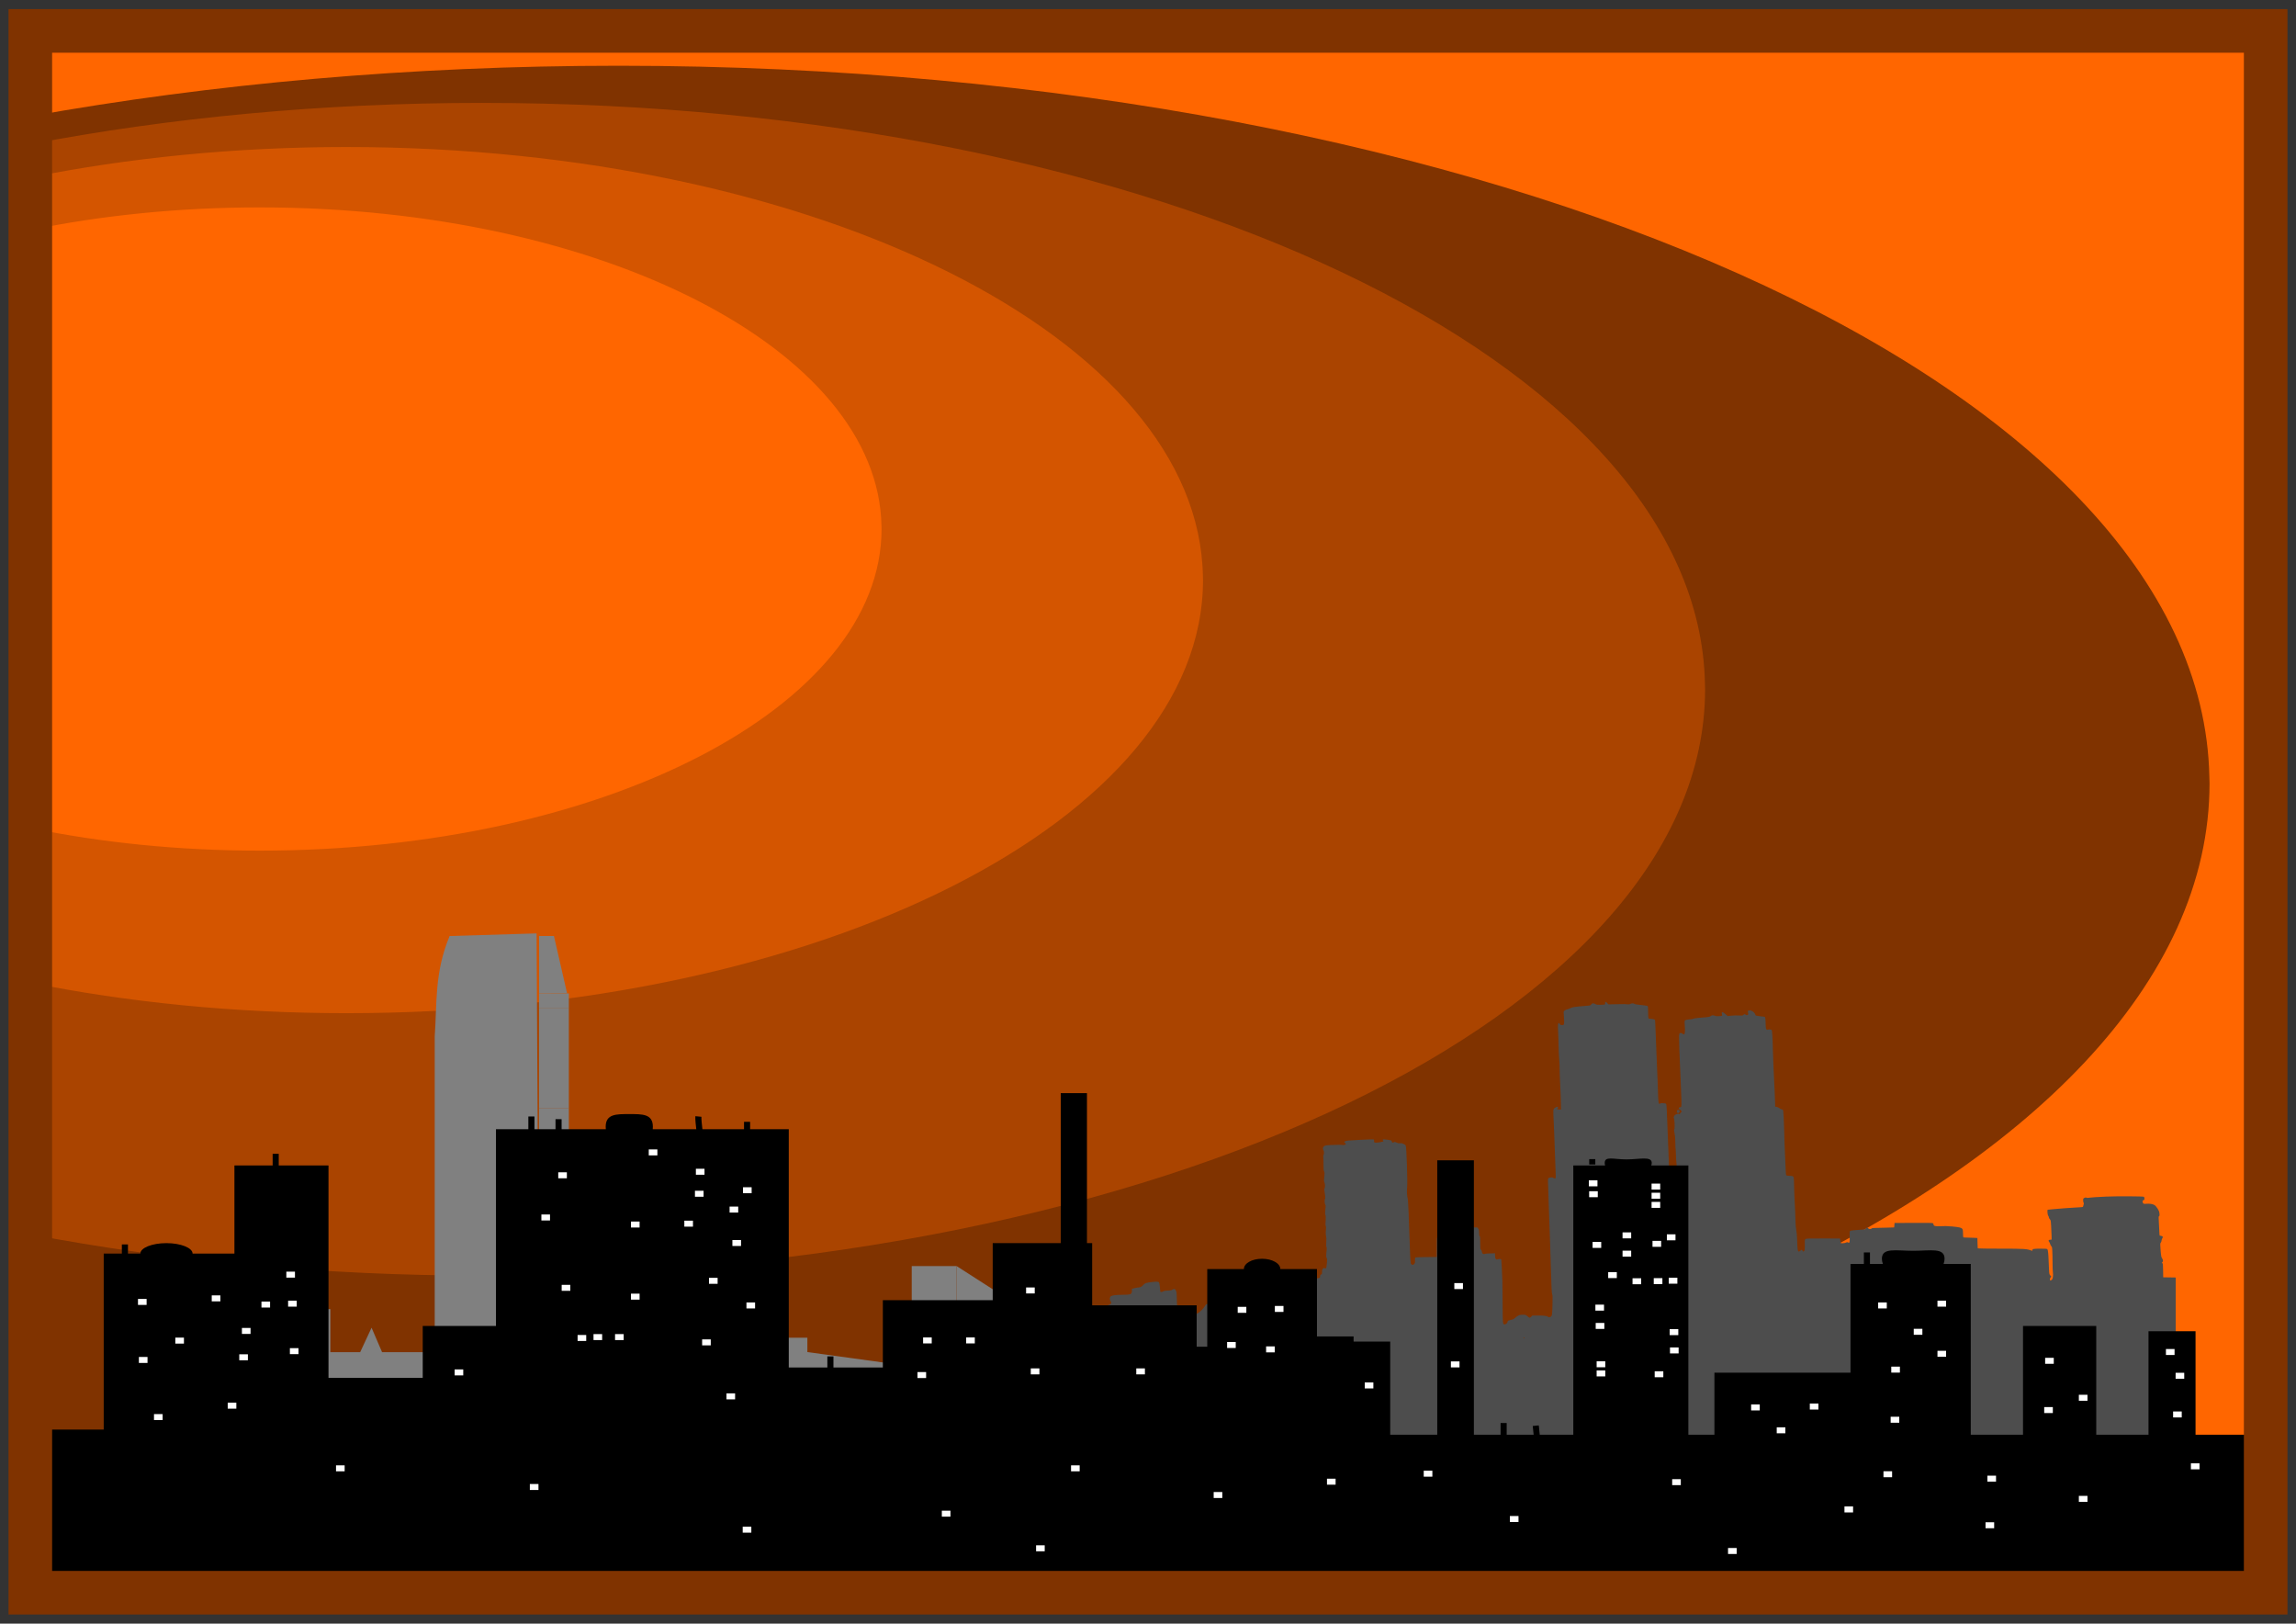 <?xml version="1.0" encoding="UTF-8"?>
<svg version="1.1" viewBox="0 0 1052.4 744.09" xmlns="http://www.w3.org/2000/svg">
<rect x="0" y="0" width="1052.4" height="744.09" fill="#333333" stroke="none"/>
<g transform="translate(0 -308.27)">
<rect x="16.96" y="326.48" width="1024.9" height="709.85" color="#000000" fill="#f60" stroke="#000" stroke-width=".999px"/>
<path d="m283.37 338.4c-95.268 0-186.27 8.24-269.7 23.219v611.25c83.424 14.979 174.43 23.219 269.7 23.219 402.81 0 729.4-147.25 729.4-328.88l-0.08-2.842c-3.471-180.5-328.98-325.97-729.32-325.97z" color="#000000" fill="#803300"/>
<path d="m220.96 355.43c-73.221 0-143.16 6.733-207.28 18.973v499.48c64.117 12.24 134.06 18.973 207.28 18.973 309.59 0 560.59-120.33 560.59-268.74l-0.062-2.322c-2.667-147.5-252.84-266.36-560.53-266.36z" color="#000000" fill="#a40"/>
<path d="m158.83 375.65c-51.275 0-100.26 4.973-145.16 14.014v368.92c44.9 9.04 93.882 14.014 145.16 14.014 216.8 0 392.58-88.875 392.58-198.49l-0.043-1.715c-1.868-108.94-177.06-196.74-392.53-196.74z" color="#000000" fill="#d45500"/>
<g transform="matrix(.588 0 0 .582 215.63 478)">
<path d="m1329.3 788.48v-74.163l-9.744-0.159-0.077-5.381c-0.067-4.714-0.139-5.428-0.582-5.763-0.48-0.362-0.479-0.401 0-0.759 0.716-0.531 0.633-1.729-0.213-3.068-0.593-0.939-0.771-1.731-0.998-4.43-0.152-1.808-0.276-3.483-0.275-3.723 0-0.24-0.052-1.133-0.117-1.984-0.092-1.191 0-1.705 0.415-2.227 0.294-0.374 0.534-1.024 0.534-1.445 0-0.421 0.261-1.277 0.58-1.902l0.58-1.137-0.645-0.451c-0.354-0.248-0.943-0.452-1.307-0.452s-0.673-0.098-0.686-0.218c-0.013-0.12-0.067-0.611-0.121-1.091-0.054-0.48-0.174-2.836-0.267-5.235-0.093-2.4-0.239-5.293-0.324-6.429-0.125-1.673-0.065-2.14 0.313-2.454 0.379-0.314 0.43-0.721 0.271-2.151-0.152-1.374-0.481-2.226-1.486-3.855-0.727-1.177-1.7-2.337-2.226-2.655-1.513-0.912-3.814-1.315-6.318-1.106-2.487 0.207-2.769 0.071-3.082-1.489-0.154-0.769-0.067-0.941 0.653-1.294 0.706-0.346 0.818-0.556 0.747-1.408-0.046-0.551-0.216-1.134-0.378-1.296-0.424-0.425-20.695-0.527-29.516-0.15-6.599 0.283-11.946 0.651-14.233 0.979-0.48 0.069-1.035-8e-3 -1.234-0.17-0.251-0.205-0.673-0.148-1.381 0.188-0.975 0.463-1.02 0.551-1.02 2.012 0 0.84 0.153 1.681 0.34 1.868 0.26 0.26 0.252 0.635-0.034 1.585-0.206 0.685-0.414 1.392-0.463 1.572-0.058 0.214-1.579 0.382-4.401 0.487-2.372 0.088-6.604 0.365-9.403 0.616-2.8 0.25-6.922 0.591-9.162 0.757s-4.254 0.367-4.477 0.446c-0.541 0.192-0.204 4.112 0.412 4.793 0.236 0.261 0.429 0.784 0.429 1.162s0.34 1.044 0.756 1.478c0.719 0.751 0.77 1.017 1.04 5.397 0.156 2.534 0.306 5.981 0.334 7.661l0.051 3.054-1.107 0.091c-1.344 0.111-1.619 0.658-0.832 1.659 0.324 0.412 0.681 1.169 0.793 1.681 0.112 0.512 0.513 1.302 0.893 1.754 0.586 0.698 0.699 1.18 0.755 3.199 0.036 1.308 0.102 3.228 0.147 4.268 0.044 1.04 0.078 3.999 0.075 6.577 0 2.577 0.111 5.522 0.254 6.544 0.354 2.53-0.033 5.196-0.849 5.857-0.346 0.28-0.85 0.51-1.12 0.51-0.678 0-0.459-1.817 0.301-2.506 0.548-0.496 0.543-0.523-0.293-1.4-0.824-0.864-0.859-1.019-1.061-4.675-0.115-2.08-0.243-4.959-0.285-6.399-0.163-5.607-0.503-9.007-0.954-9.526-0.39-0.448-1.046-0.509-5.507-0.509-5.292 0-6.189 0.175-6.189 1.205 0 0.365-0.143 0.546-0.364 0.458-3.914-1.557-5.494-1.663-24.866-1.663-9.46 0-17.266-0.105-17.345-0.232-0.079-0.128-0.184-2.014-0.234-4.192l-0.091-3.96-2.473-0.15c-1.36-0.083-3.762-0.16-5.338-0.171-1.575-0.011-2.982-0.094-3.127-0.183-0.144-0.089-0.262-1.404-0.262-2.922 0-3.646-0.3-4.221-2.526-4.853-0.93-0.264-3.655-0.63-6.055-0.813-4.953-0.378-4.971-0.378-9.297-0.193-3.752 0.161-5.1-0.203-5.1-1.375 0-0.42-0.244-0.843-0.593-1.03-0.411-0.22-5.052-0.29-15.197-0.228l-14.605 0.089-0.145 1.745-0.145 1.745-5.817 0.178c-3.199 0.098-7.072 0.19-8.606 0.205-2.138 0.02-2.876 0.131-3.162 0.476-0.554 0.667-2.247 0.582-2.629-0.132-0.42-0.786-1.162-0.732-1.88 0.135-0.521 0.63-0.892 0.735-3.065 0.87-5.78 0.36-8.768 0.704-9.195 1.059-0.384 0.319-0.435 1.021-0.332 4.543 0.135 4.609-0.034 5.166-1.353 4.46-0.561-0.3-0.803-0.288-1.372 0.071-0.858 0.542-3.979 0.818-4.263 0.376-0.112-0.174-0.27-1.036-0.351-1.915l-0.148-1.6-12.943-0.033c-10.525-0.027-13.093 0.042-13.743 0.371-0.914 0.462-0.876 0.218-0.803 5.137 0.047 3.19-0.018 3.811-0.452 4.29-0.671 0.741-0.945 0.707-1.343-0.167-0.419-0.921-0.83-0.918-1.704 0.012-0.4 0.426-0.946 0.703-1.287 0.654-0.737-0.106-0.933-1.517-1.164-8.374-0.089-2.639-0.221-5.126-0.295-5.526-0.491-2.675-1.031-7.697-0.984-9.162 0.031-0.96-0.101-4.886-0.292-8.726-0.192-3.839-0.465-9.336-0.608-12.216-0.143-2.88-0.27-7.019-0.281-9.198-0.024-4.586-0.19-5.695-0.909-6.08-0.286-0.153-1.52-0.308-2.742-0.344-1.222-0.036-2.33-0.201-2.463-0.366-0.132-0.165-0.314-2.263-0.404-4.662-0.09-2.4-0.305-7.308-0.477-10.907-0.313-6.53-0.526-12.641-0.698-20.069-0.151-6.519-0.514-14.044-0.728-15.113-0.177-0.884-0.349-1.043-1.417-1.309-0.668-0.166-1.403-0.561-1.634-0.878-0.238-0.328-1.026-0.704-1.828-0.875l-1.409-0.299-0.049-3.052c-0.027-1.679-0.189-5.866-0.36-9.305-0.504-10.146-0.575-11.664-0.948-20.505-0.196-4.639-0.384-9.94-0.418-11.78-0.156-8.499-0.56-15.395-0.922-15.757-0.406-0.406-2.552-0.499-3.295-0.143-0.326 0.156-0.604 0.013-0.923-0.474-0.35-0.534-0.475-1.667-0.535-4.849-0.077-4.098-0.28-4.954-1.174-4.954-0.991 0-5.989-0.689-6.329-0.872-0.226-0.122-0.553-0.657-0.727-1.189-0.481-1.469-2.507-2.884-4.13-2.884-1.494 0-1.743 0.339-1.334 1.819 0.496 1.796-0.369 2.431-1.999 1.468-0.81-0.479-0.86-0.473-1.561 0.186-0.685 0.644-0.875 0.671-3.571 0.519-1.566-0.089-4.186-0.025-5.822 0.14l-2.975 0.301-1.63-1.489c-2.229-2.038-3.365-1.995-2.785 0.104 0.155 0.561 0.169 1.089 0.032 1.174-0.498 0.308-4.72 0.443-5.058 0.162-0.189-0.157-0.861-0.368-1.493-0.468-0.93-0.148-1.348-0.047-2.196 0.531-0.781 0.531-1.595 0.758-3.2 0.89-1.184 0.098-3.919 0.325-6.079 0.505-2.257 0.188-4.194 0.496-4.556 0.724-0.346 0.218-1.001 0.394-1.454 0.391-1.441-9e-3 -4.509 0.538-4.833 0.863-0.335 0.335-0.354 2.476-0.05 5.629 0.104 1.077 0.098 2.746-0.014 3.708-0.226 1.944-0.555 2.156-1.812 1.168-0.846-0.665-1.899-0.757-2.357-0.204-0.172 0.208-0.34 1.353-0.373 2.545-0.065 2.364 0.432 16.923 0.879 25.727 0.154 3.039 0.274 5.788 0.267 6.108-0.01 0.32 0.153 4.508 0.357 9.307 0.415 9.769 0.422 10.041 0.337 12.58-0.053 1.577-0.135 1.818-0.619 1.818-0.943 0-1.478 0.327-1.478 0.904 0 0.303 0.167 0.551 0.371 0.551 0.47 0 1.955 1.673 1.955 2.202 0 0.218-0.167 0.333-0.37 0.255-0.216-0.083-0.508 0.223-0.702 0.736-0.324 0.857-1.044 1.164-1.396 0.593-0.105-0.169-0.377-0.183-0.672-0.034-0.273 0.138-0.875 0.364-1.338 0.503s-0.934 0.449-1.046 0.689c-0.112 0.24-0.362 0.741-0.556 1.113-0.268 0.515-0.272 0.775-0.015 1.084 0.543 0.654 0.84 7.633 0.375 8.814-0.211 0.537-0.306 1.103-0.21 1.258 0.096 0.155 0.208 0.698 0.25 1.205 0.041 0.508 0.209 1.577 0.373 2.377 0.164 0.8 0.321 3.41 0.348 5.801 0.027 2.391 0.116 4.453 0.196 4.583 0.08 0.13 0.202 2.344 0.272 4.92 0.069 2.576 0.257 5.487 0.416 6.47 0.16 0.982 0.208 3.162 0.107 4.844l-0.183 3.058-1.197-0.109c-0.658-0.06-1.377-0.258-1.598-0.44-0.221-0.182-0.94-0.468-1.6-0.635l-1.199-0.304-0.204-4.786c-0.112-2.632-0.268-7.011-0.346-9.73-0.125-4.369-0.607-16.593-1.298-32.943-0.145-3.438-0.347-5.434-0.571-5.658-0.472-0.472-4.078-0.683-4.498-0.263-0.179 0.179-0.464 0.326-0.633 0.326-0.755 0-0.99-1.871-1.187-9.446-0.112-4.316-0.254-8.504-0.315-9.307-0.061-0.803-0.237-4.864-0.392-9.023-0.346-9.325-0.475-12.577-0.867-21.814-0.17-3.999-0.375-9.283-0.457-11.741-0.082-2.458-0.225-4.593-0.318-4.745-0.298-0.482-1.568-0.823-3.202-0.861-1.206-0.028-1.653-0.162-1.867-0.561-0.154-0.288-0.281-2.48-0.281-4.87 0-3.236-0.098-4.427-0.382-4.664-0.21-0.175-1.945-0.462-3.854-0.64-4.071-0.378-6.247-0.756-6.646-1.155-0.445-0.445-2.295-0.338-3.028 0.176-0.495 0.347-1.075 0.423-2.319 0.304-0.912-0.087-1.79-0.171-1.95-0.186-0.16-0.015-3.12 0.026-6.577 0.09l-6.287 0.118-0.779-0.976c-0.785-0.983-1.602-1.286-1.655-0.613-0.016 0.2-0.048 0.691-0.073 1.091-0.044 0.724-0.057 0.727-3.294 0.809-2.842 0.072-3.371 8e-3 -4.217-0.508-1.443-0.88-2.742-0.788-3.269 0.231-0.424 0.82-0.444 0.825-4.734 1.18-8.416 0.696-9.723 0.898-11.615 1.801-0.98 0.467-1.951 0.85-2.159 0.85-0.643 0-2.529 0.992-2.851 1.499-0.207 0.327-0.218 1.307-0.034 3.054 0.149 1.415 0.273 3.637 0.276 4.937 0.01 2.724-0.242 3.103-1.936 2.963-0.877-0.072-1.189-0.258-1.49-0.891-0.21-0.44-0.508-0.8-0.664-0.8-0.715 0-0.909 1.674-0.673 5.817 0.132 2.32 0.263 5.592 0.291 7.271 0.133 7.957 0.406 14.621 0.689 16.87 0.172 1.36 0.278 3.716 0.237 5.235-0.041 1.52 0.106 6.297 0.328 10.616 0.43 8.396 0.666 14.794 0.719 19.487l0.033 2.909-1.433-0.076c-1.691-0.089-1.959-0.266-1.22-0.807 0.698-0.51 0.412-1.303-0.464-1.288-0.365 6e-3 -1.158 0.435-1.763 0.952-1.331 1.14-1.304 0.743-0.777 11.544 0.207 4.239 0.409 9.148 0.449 10.907s0.218 6.733 0.396 11.053c0.462 11.209 0.687 17.437 0.716 19.778 0.023 1.92-0.014 2.042-0.654 2.132-0.373 0.053-0.927-0.129-1.232-0.405-0.44-0.398-0.866-0.464-2.085-0.319-0.842 0.1-1.672 0.374-1.845 0.609-0.172 0.235-0.284 1.317-0.248 2.405 0.036 1.087 0.145 4.333 0.244 7.212 0.099 2.88 0.246 7.526 0.329 10.325 0.082 2.8 0.29 8.755 0.463 13.234 0.172 4.479 0.363 9.715 0.423 11.634 0.061 1.92 0.164 5.126 0.229 7.126 0.065 2 0.201 6.123 0.3 9.162 0.099 3.039 0.247 8.013 0.328 11.053 0.371 13.887 0.616 18.623 0.998 19.331 0.309 0.572 0.347 2.268 0.189 8.435-0.217 8.458-0.296 8.825-2.043 9.407-0.643 0.214-0.974 0.149-1.605-0.317-0.956-0.706-3.034-0.933-8.292-0.902l-3.762 0.021-0.79 0.846c-0.434 0.465-0.991 0.846-1.237 0.846-0.246 0-1.052-0.524-1.792-1.163-1.321-1.143-1.383-1.163-3.617-1.163-1.917 0-2.494 0.122-3.691 0.779-0.78 0.428-1.849 1.212-2.375 1.742-0.526 0.53-1.312 1.041-1.745 1.135-0.434 0.094-1.116 0.281-1.516 0.415-0.4 0.134-1.091 0.323-1.536 0.42-0.606 0.133-0.852 0.396-0.983 1.05-0.205 1.025-1.344 2.019-2.312 2.019-1.445 0-1.47-0.248-1.55-15.561-0.041-7.839-0.118-15.888-0.172-17.888-0.168-6.24-0.734-17.534-0.892-17.789-0.204-0.33-1.943-0.309-2.845 0.034-0.559 0.213-0.869 0.162-1.321-0.218-0.473-0.397-0.607-0.903-0.67-2.532l-0.079-2.036-1.163 0.075c-0.64 0.041-2.145 0.077-3.345 0.08-1.2 3e-3 -2.588 0.136-3.085 0.297-1.521 0.492-2.364-0.029-2.601-1.609-0.129-0.862-0.393-1.435-0.747-1.625-0.504-0.27-0.547-0.696-0.547-5.337 0-4.129-0.079-5.11-0.436-5.406-0.321-0.266-0.439-0.989-0.447-2.726-0.01-2.06-0.101-2.475-0.714-3.224l-0.703-0.86-7.45 0.022c-5.189 0.015-7.551 0.123-7.784 0.356-0.22 0.22-0.31 1.427-0.264 3.529l0.069 3.195h-2.798c-2.071 0-3.007 0.124-3.605 0.477-1.171 0.692-2.258 0.341-2.56-0.825-0.284-1.098-0.977-1.483-0.868-0.482 0.069 0.632-0.06 0.689-2.084 0.914-1.187 0.132-2.592 0.421-3.122 0.643l-0.964 0.403-0.078 7.506-0.078 7.506-8.12 0.077c-5.524 0.053-8.247 0.183-8.518 0.408-0.28 0.232-0.377 0.924-0.329 2.33 0.063 1.826 0 2.067-0.71 2.778-0.661 0.661-0.897 0.737-1.565 0.501-0.487-0.171-0.866-0.575-0.996-1.061-0.286-1.07-0.72-9.778-1.003-20.158-0.371-13.588-1.026-28.697-1.304-30.104-0.715-3.618-0.864-6.254-0.543-9.561 0.431-4.436-0.468-31.744-1.085-32.951-0.245-0.481-0.813-0.909-1.492-1.126-0.603-0.193-1.215-0.46-1.36-0.594-0.145-0.134-0.827-0.167-1.515-0.072-0.936 0.128-1.581 0.016-2.568-0.448-1.522-0.716-1.723-0.739-2.453-0.283-0.698 0.436-1.489 0.126-1.489-0.583 0-0.305-0.164-0.686-0.364-0.846-0.457-0.366-6.175-1.071-6.593-0.813-0.206 0.128-0.158 0.421 0.147 0.885 0.449 0.685 0.439 0.697-0.658 0.884-0.612 0.104-1.571 0.308-2.131 0.452-0.56 0.144-1.691 0.263-2.514 0.264-1.34 3e-3 -1.514-0.071-1.672-0.702-0.097-0.387-0.098-0.91 0-1.161 0.108-0.28-0.018-0.531-0.325-0.649-0.275-0.106-5.16 0.045-10.855 0.335-9.165 0.467-10.465 0.593-11.317 1.095l-0.962 0.568 0.756 0.701c0.416 0.385 0.705 0.854 0.642 1.042-0.141 0.423-1.655 0.852-2.294 0.651-0.659-0.208-5.518-0.201-9.845 0.013-2.892 0.143-3.818 0.296-4.56 0.755-1.12 0.692-1.519 2.009-0.897 2.965 0.635 0.976 0.806 3.263 0.299 3.987-0.324 0.462-0.377 1.066-0.225 2.557 0.109 1.074 0.181 3.642 0.159 5.709-0.031 2.928 0.065 3.976 0.433 4.753 0.338 0.712 0.425 1.426 0.305 2.497-0.521 4.651-0.525 5.013-0.06 6.128 0.548 1.312 0.615 4.014 0.119 4.809-0.27 0.433-0.267 1.031 0.016 2.687 0.597 3.498 0.708 5.215 0.36 5.563-0.501 0.501-0.396 3.745 0.146 4.519 0.332 0.474 0.416 1.013 0.293 1.883-0.436 3.095-0.53 5.737-0.218 6.113 0.368 0.444 0.436 2.823 0.171 5.984-0.122 1.454-0.066 2.367 0.172 2.812 0.24 0.449 0.287 1.249 0.147 2.501-0.273 2.448-0.199 5.149 0.16 5.819 0.181 0.338 0.215 1.907 0.089 4.165-0.144 2.588-0.105 3.737 0.137 4.029 0.22 0.265 0.278 1.005 0.165 2.116-0.475 4.705-0.472 5.662 0.021 6.702 0.346 0.73 0.433 1.381 0.297 2.236-0.105 0.664-0.26 2.188-0.344 3.386-0.084 1.199-0.294 2.267-0.466 2.374-0.173 0.107-0.639 0.07-1.036-0.081-0.582-0.221-0.855-0.15-1.406 0.367-0.578 0.543-0.683 0.926-0.683 2.489 0 1.703-0.057 1.869-0.727 2.123-0.579 0.22-0.727 0.478-0.727 1.266 0 0.544-0.164 1.122-0.363 1.284-0.2 0.162-1.541 0.449-2.98 0.638-2.805 0.368-4.363 0.941-4.804 1.764-0.151 0.282-0.67 0.651-1.153 0.82-0.714 0.249-0.879 0.47-0.879 1.177 0 0.479 0.145 0.96 0.322 1.069 0.207 0.128 0.042 0.458-0.46 0.924-0.561 0.52-0.693 0.814-0.467 1.04 0.58 0.58 0.325 1.248-1.006 2.637l-1.321 1.379-3.26-0.143c-1.793-0.078-3.456-0.175-3.696-0.214-0.24-0.04-0.862 0.027-1.382 0.148-0.926 0.215-0.945 0.2-0.945-0.786 0-0.553-0.164-1.135-0.364-1.292-0.2-0.158-1.56-0.368-3.023-0.467-2.153-0.146-2.727-0.098-3.017 0.251-0.242 0.292-0.914 0.431-2.082 0.431-2.254 0-3.44 0.594-3.44 1.725 0 0.795-0.076 0.845-1.527 1-0.84 0.089-1.658 0.159-1.818 0.155-1.452-0.04-4.074 0.044-5.381 0.174-0.88 0.087-2.254 0.223-3.054 0.302-0.8 0.079-1.908 0.149-2.462 0.156-0.554 7e-3 -1.143 0.113-1.309 0.236-0.166 0.123-1.257 0.246-2.426 0.273-2.811 0.065-3.132 0.267-3.35 2.107-0.224 1.894-0.577 2.308-1.965 2.308-0.71 0-1.504 0.264-2.186 0.727-0.589 0.4-1.306 0.727-1.592 0.727-0.551 0-1.435-0.73-1.435-1.184 0-0.149-0.262-0.27-0.582-0.27-0.32 0-0.582 0.15-0.582 0.334 0 0.244-0.765 0.273-2.836 0.109-3.676-0.292-3.368-0.321-5.89 0.563-4.601 1.613-6.522 1.852-15.468 1.924-0.632 5e-3 -0.943 0.292-1.645 1.52-1.26 2.205-4.211 5.09-6.084 5.947-1.37 0.627-1.816 0.695-3.37 0.517-0.986-0.113-2.746-0.185-3.912-0.161-2.898 0.06-4.89-0.562-6.212-1.941-1.79-1.867-2.126-2.793-2.2-6.048-0.175-7.751-0.278-9.341-0.654-10.035-0.217-0.4-0.485-0.923-0.597-1.163-0.319-0.688-1.37-0.68-2.348 0.017-0.746 0.531-1.364 0.653-3.657 0.721-1.948 0.058-2.903 0.21-3.248 0.518-0.269 0.24-0.947 0.481-1.506 0.536-0.953 0.093-1.02 0.043-1.055-0.773-0.05-1.165-0.371-4.056-0.628-5.651-0.273-1.698-0.944-1.891-5.007-1.446-5.144 0.563-6.302 0.918-7.474 2.287-1.212 1.415-2.329 2.046-3.636 2.052-0.528 3e-3 -1.941 0.243-3.141 0.534l-2.181 0.53-0.024 1.661c-0.041 2.755-0.809 3.069-7.514 3.08-4.589 7e-3 -7.749 0.399-8.808 1.091-0.98 0.64-1.208 2.726-0.409 3.742 1.156 1.47 0.736 2.463-1.345 3.179-1.248 0.429-1.46 0.912-1.503 3.425-0.024 1.396-0.156 1.813-0.769 2.426-0.505 0.505-0.898 0.672-1.236 0.527-0.273-0.117-1.135-0.304-1.916-0.415-1.228-0.175-1.588-0.395-2.663-1.631l-1.243-1.429-3.036 0.071c-2.608 0.061-3.33-0.032-5.127-0.66-1.414-0.494-2.253-0.647-2.591-0.473-0.275 0.142-1.01 0.35-1.634 0.463-0.624 0.113-1.649 0.618-2.277 1.124-1.006 0.809-1.12 1.023-0.954 1.796 0.853 3.954 0.393 4.805-2.594 4.805-2.597 0-2.961-0.489-3.199-4.295-0.377-6.026-0.998-7.906-2.618-7.929-0.332-5e-3 -1.52-0.267-2.64-0.583-4.595-1.296-4.651-1.3-14.865-1.274-5.457 0.014-10.136 0.108-10.398 0.209-0.441 0.169-0.477 5.193-0.477 65.344v65.161h893.52v-74.163zm-508.19-26.824c0.187-0.187 0.436-0.243 0.554-0.125 0.118 0.118 0.026 0.331-0.205 0.474-0.543 0.336-0.788 0.09-0.349-0.349zm121.2-177.37c1.008-1.113-0.484-2.744-1.543-1.686-0.7 0.7-0.229 2.269 0.682 2.269 0.183 0 0.57-0.262 0.861-0.583z" fill="#4d4d4d"/>
<g transform="matrix(-1 0 0 1 166.99 409.14)" fill="#808080">
<path d="m-246.73 386.49v-67.795l34.863-22.598v90.394h-34.863z"/>
<path d="m-211.87 296.18h34.861v90.394h-34.863v-90.394z"/>
<path d="m-177 386.49v-11.299l81.343-11.299v-11.299h23.241v-11.299h58.101v22.598h46.481v-112.99h11.621v-11.299h11.621v-11.299h34.861v158.19h-267.27z"/>
<path d="m55.398 386.49v-146.89h11.621v-11.299h23.241v158.19h-34.863z"/>
<path d="m90.275 386.49v-214.68h23.241v214.68h-23.241z"/>
<path d="m90.275 171.9v-79.095h23.241v79.095h-23.241z"/>
<path d="m90.275 92.786v-11.299h23.241v11.299h-23.241z"/>
<path d="m91.652 81.364 10.245-45.081h11.621v45.196l-21.866-0.117z"/>
<path d="m115.43 34.225 67.792 2.068c11.983 28.994 9.76 53.383 11.62 79.095v271.18h-81.343l1.93-352.35z"/>
<path d="m194.85 363.98h41.023l8.189-19.262 8.891 19.262h23.241v-33.899h23.241v56.495h-104.58v-22.598z"/>
</g>
<g transform="matrix(2.433 0 0 2.433 -2446.3 -1180.1)">
<path d="m1194.6 718.96v48.551h-21.795v18.458h-35.201v21.795h-30.142v-77.119h-43.59c0.028-0.266 0.042-0.539 0.042-0.812 0-4.163-3.372-4.086-7.535-4.086s-7.577-0.077-7.577 4.086c0 0.273 0.014 0.546 0.042 0.812h-35.198v63.671h-23.465v16.792h-30.19v-68.729h-30.144v28.519h-13.402c0-1.847-3.768-3.386-8.393-3.386-4.625 0-8.349 1.539-8.349 3.386h-11.732v56.947h-28.473v51.944h725.57l-0.028-50.272h-26.854v-33.487h-15.071v33.487h-16.743v-35.201h-23.467v35.201h-16.736v-55.282h-8.711c0.203-0.532 0.315-1.091 0.315-1.665 0-3.701-4.513-2.582-10.061-2.582-5.548 0-10.019-1.119-10.019 2.582 0 0.574 0.112 1.133 0.315 1.665h-10.376v35.201h-43.597v20.081h-8.347v-87.138h-11.908c0.091-0.259 0.175-0.539 0.175-0.812 0-2.316-3.925-1.155-8.088-1.155s-6.983-1.161-6.983 1.155c0 0.273 0.042 0.553 0.14 0.812h-10.201v87.138h-31.856v-88.81h-11.734v88.81h-15.071v-30.142h-11.734v-1.672h-11.734v-21.795h-11.734c0-1.847-2.631-3.337-5.87-3.337-3.232 0-5.814 1.49-5.814 3.337h-11.734v25.132h-3.386v-13.399h-33.487v-20.13h-1.665v-48.551h-8.396z"/>
<rect x="1363.8" y="747.19" width="2.764" height="1.935" fill="#fff"/>
<rect x="1363.9" y="750.71" width="2.764" height="1.935" fill="#fff"/>
<rect x="1383.9" y="748.24" width="2.764" height="1.935" fill="#fff"/>
<rect x="1383.9" y="751.2" width="2.764" height="1.935" fill="#fff"/>
<rect x="1383.9" y="754.16" width="2.764" height="1.935" fill="#fff"/>
<rect x="1374.6" y="764.03" width="2.764" height="1.935" fill="#fff"/>
<rect x="1365" y="767.12" width="2.764" height="1.935" fill="#fff"/>
<rect x="1374.6" y="769.95" width="2.764" height="1.935" fill="#fff"/>
<rect x="1389.7" y="795.35" width="2.764" height="1.935" fill="#fff"/>
<rect x="1389.8" y="801.27" width="2.764" height="1.935" fill="#fff"/>
<rect x="1365.9" y="787.42" width="2.764" height="1.935" fill="#fff"/>
<rect x="1366" y="793.34" width="2.764" height="1.935" fill="#fff"/>
<rect x="1370" y="776.89" width="2.764" height="1.935" fill="#fff"/>
<rect x="1388.8" y="764.66" width="2.764" height="1.935" fill="#fff"/>
<rect x="1384.6" y="778.84" width="2.764" height="1.935" fill="#fff"/>
<rect x="1366.3" y="805.75" width="2.764" height="1.935" fill="#fff"/>
<rect x="1366.3" y="808.71" width="2.764" height="1.935" fill="#fff"/>
<rect x="1384.9" y="808.98" width="2.764" height="1.935" fill="#fff"/>
<rect x="1384.2" y="766.77" width="2.764" height="1.935" fill="#fff"/>
<rect x="1377.8" y="778.88" width="2.764" height="1.935" fill="#fff"/>
<rect x="1389.4" y="778.7" width="2.764" height="1.935" fill="#fff"/>
<rect x="1475.5" y="802.36" width="2.764" height="1.935" fill="#fff"/>
<rect x="1456.5" y="786.71" width="2.764" height="1.935" fill="#fff"/>
<rect x="1460.7" y="807.48" width="2.764" height="1.935" fill="#fff"/>
<rect x="1467.9" y="795.24" width="2.764" height="1.935" fill="#fff"/>
<rect x="1475.5" y="786.13" width="2.764" height="1.935" fill="#fff"/>
<rect x="1460.5" y="823.7" width="2.764" height="1.935" fill="#fff"/>
<rect x="1510" y="804.63" width="2.764" height="1.935" fill="#fff"/>
<rect x="1520.8" y="816.59" width="2.764" height="1.935" fill="#fff"/>
<rect x="1509.7" y="820.57" width="2.764" height="1.935" fill="#fff"/>
<rect x="1551.8" y="809.47" width="2.764" height="1.935" fill="#fff"/>
<rect x="1548.7" y="801.78" width="2.764" height="1.935" fill="#fff"/>
<rect x="1551" y="821.99" width="2.764" height="1.935" fill="#fff"/>
<rect x="1415.8" y="819.72" width="2.764" height="1.935" fill="#fff"/>
<rect x="1434.6" y="819.43" width="2.764" height="1.935" fill="#fff"/>
<rect x="1424" y="827.12" width="2.764" height="1.935" fill="#fff"/>
<rect x="1390.5" y="843.9" width="2.764" height="1.935" fill="#fff"/>
<rect x="1445.7" y="852.73" width="2.764" height="1.935" fill="#fff"/>
<rect x="1458.2" y="841.34" width="2.764" height="1.935" fill="#fff"/>
<rect x="1520.8" y="849.31" width="2.764" height="1.935" fill="#fff"/>
<rect x="1556.7" y="838.78" width="2.764" height="1.935" fill="#fff"/>
<rect x="1490.9" y="857.85" width="2.764" height="1.935" fill="#fff"/>
<rect x="1491.5" y="842.77" width="2.764" height="1.935" fill="#fff"/>
<rect x="1320.7" y="780.44" width="2.764" height="1.935" fill="#fff"/>
<rect x="1251.3" y="788.13" width="2.764" height="1.935" fill="#fff"/>
<rect x="1263.2" y="787.84" width="2.764" height="1.935" fill="#fff"/>
<rect x="1260.4" y="800.93" width="2.764" height="1.935" fill="#fff"/>
<rect x="1247.9" y="799.51" width="2.764" height="1.935" fill="#fff"/>
<rect x="1292" y="812.6" width="2.764" height="1.935" fill="#fff"/>
<rect x="1183.5" y="781.86" width="2.764" height="1.935" fill="#fff"/>
<rect x="1185" y="808.05" width="2.764" height="1.935" fill="#fff"/>
<rect x="1218.8" y="808.05" width="2.764" height="1.935" fill="#fff"/>
<rect x="1034.7" y="781.01" width="2.764" height="1.935" fill="#fff"/>
<rect x="1056.9" y="783.86" width="2.764" height="1.935" fill="#fff"/>
<rect x="1039.8" y="797.24" width="2.764" height="1.935" fill="#fff"/>
<rect x="1044.9" y="796.95" width="2.764" height="1.935" fill="#fff"/>
<rect x="1051.8" y="796.95" width="2.764" height="1.935" fill="#fff"/>
<rect x="1081.9" y="778.74" width="2.764" height="1.935" fill="#fff"/>
<rect x="1079.7" y="798.66" width="2.764" height="1.935" fill="#fff"/>
<rect x="1033.6" y="744.59" width="2.764" height="1.935" fill="#fff"/>
<rect x="1077.7" y="743.44" width="2.764" height="1.935" fill="#fff"/>
<rect x="1056.9" y="760.52" width="2.764" height="1.935" fill="#fff"/>
<rect x="1028.2" y="758.24" width="2.764" height="1.935" fill="#fff"/>
<rect x="1092.8" y="749.42" width="2.764" height="1.935" fill="#fff"/>
<rect x="1062.6" y="737.18" width="2.764" height="1.935" fill="#fff"/>
<rect x="1093.9" y="786.71" width="2.764" height="1.935" fill="#fff"/>
<rect x="1089.4" y="766.5" width="2.764" height="1.935" fill="#fff"/>
<rect x="1074" y="760.24" width="2.764" height="1.935" fill="#fff"/>
<rect x="1088.5" y="755.68" width="2.764" height="1.935" fill="#fff"/>
<rect x="1077.4" y="750.56" width="2.764" height="1.935" fill="#fff"/>
<rect x="898.95" y="785.57" width="2.764" height="1.935" fill="#fff"/>
<rect x="938.51" y="786.42" width="2.764" height="1.935" fill="#fff"/>
<rect x="931.4" y="803.49" width="2.764" height="1.935" fill="#fff"/>
<rect x="910.91" y="798.09" width="2.764" height="1.935" fill="#fff"/>
<rect x="922.58" y="784.42" width="2.764" height="1.935" fill="#fff"/>
<rect x="899.24" y="804.35" width="2.764" height="1.935" fill="#fff"/>
<rect x="904.08" y="822.84" width="2.764" height="1.935" fill="#fff"/>
<rect x="927.7" y="819.15" width="2.764" height="1.935" fill="#fff"/>
<rect x="947.62" y="801.5" width="2.764" height="1.935" fill="#fff"/>
<rect x="932.25" y="794.96" width="2.764" height="1.935" fill="#fff"/>
<rect x="946.48" y="776.74" width="2.764" height="1.935" fill="#fff"/>
<rect x="947.05" y="786.13" width="2.764" height="1.935" fill="#fff"/>
<rect x="1150.5" y="798.03" width="2.764" height="1.935" fill="#fff"/>
<rect x="1164.3" y="798.03" width="2.764" height="1.935" fill="#fff"/>
<rect x="1148.7" y="809.24" width="2.764" height="1.935" fill="#fff"/>
<rect x="1087.5" y="816.14" width="2.764" height="1.935" fill="#fff"/>
<rect x="1000.4" y="808.38" width="2.764" height="1.935" fill="#fff"/>
<rect x="962.4" y="839.43" width="2.764" height="1.935" fill="#fff"/>
<rect x="1092.7" y="859.28" width="2.764" height="1.935" fill="#fff"/>
<rect x="1024.5" y="845.47" width="2.764" height="1.935" fill="#fff"/>
<rect x="1156.5" y="854.1" width="2.764" height="1.935" fill="#fff"/>
<rect x="1186.7" y="865.31" width="2.764" height="1.935" fill="#fff"/>
<rect x="1197.9" y="839.43" width="2.764" height="1.935" fill="#fff"/>
<rect x="1279.9" y="843.75" width="2.764" height="1.935" fill="#fff"/>
<rect x="1243.6" y="848.06" width="2.764" height="1.935" fill="#fff"/>
<rect x="1338.5" y="855.83" width="2.764" height="1.935" fill="#fff"/>
<rect x="1310.9" y="841.16" width="2.764" height="1.935" fill="#fff"/>
<rect x="1319.6" y="805.79" width="2.764" height="1.935" fill="#fff"/>
<rect x="1408.4" y="866.18" width="2.764" height="1.935" fill="#fff"/>
<path d="m1078.5 726.52c-0.133 1.357 0.847 8.543 0.868 8.627" fill="none" stroke="#000" stroke-width="1.951px"/>
<path d="m943.07 738.6v6.899" fill="none" stroke="#000" stroke-width="1.951px"/>
<path d="m1033.7 727.39v6.038" fill="none" stroke="#000" stroke-width="1.951px"/>
<path d="m1025 726.52v6.906" fill="none" stroke="#000" stroke-width="1.951px"/>
<path d="m1094.1 728.25v4.31" fill="none" stroke="#000" stroke-width="1.951px"/>
<path d="m1364.9 740.32v1.728" fill="none" stroke="#000" stroke-width="1.951px"/>
<path d="m1452.9 770.52v5.178" fill="none" stroke="#000" stroke-width="1.951px"/>
<path d="m894.76 767.93v3.449" fill="none" stroke="#000" stroke-width="1.951px"/>
<path d="m1120.8 804.17v7.759" fill="none" stroke="#000" stroke-width="1.951px"/>
<path d="m1346.8 826.59 0.861 8.634" fill="none" stroke="#000" stroke-width="1.951px"/>
<path d="m1336.5 825.73v9.495" fill="none" stroke="#000" stroke-width="1.951px"/>
</g>
</g>
<path d="m119.06 403.32c-37.226 0-72.786 3.693-105.38 10.407v273.97c32.598 6.714 68.159 10.407 105.38 10.407 157.4 0 285.01-66 285.01-147.41l-0.031-1.274c-1.356-80.903-128.55-146.1-284.98-146.1z" color="#000000" fill="#f60"/>
<rect transform="rotate(90)" x="322.44" y="-1038.5" width="715.75" height="1024.6" color="#000000" fill="none" stroke="#803300" stroke-width="19.986"/>
</g>
</svg>
